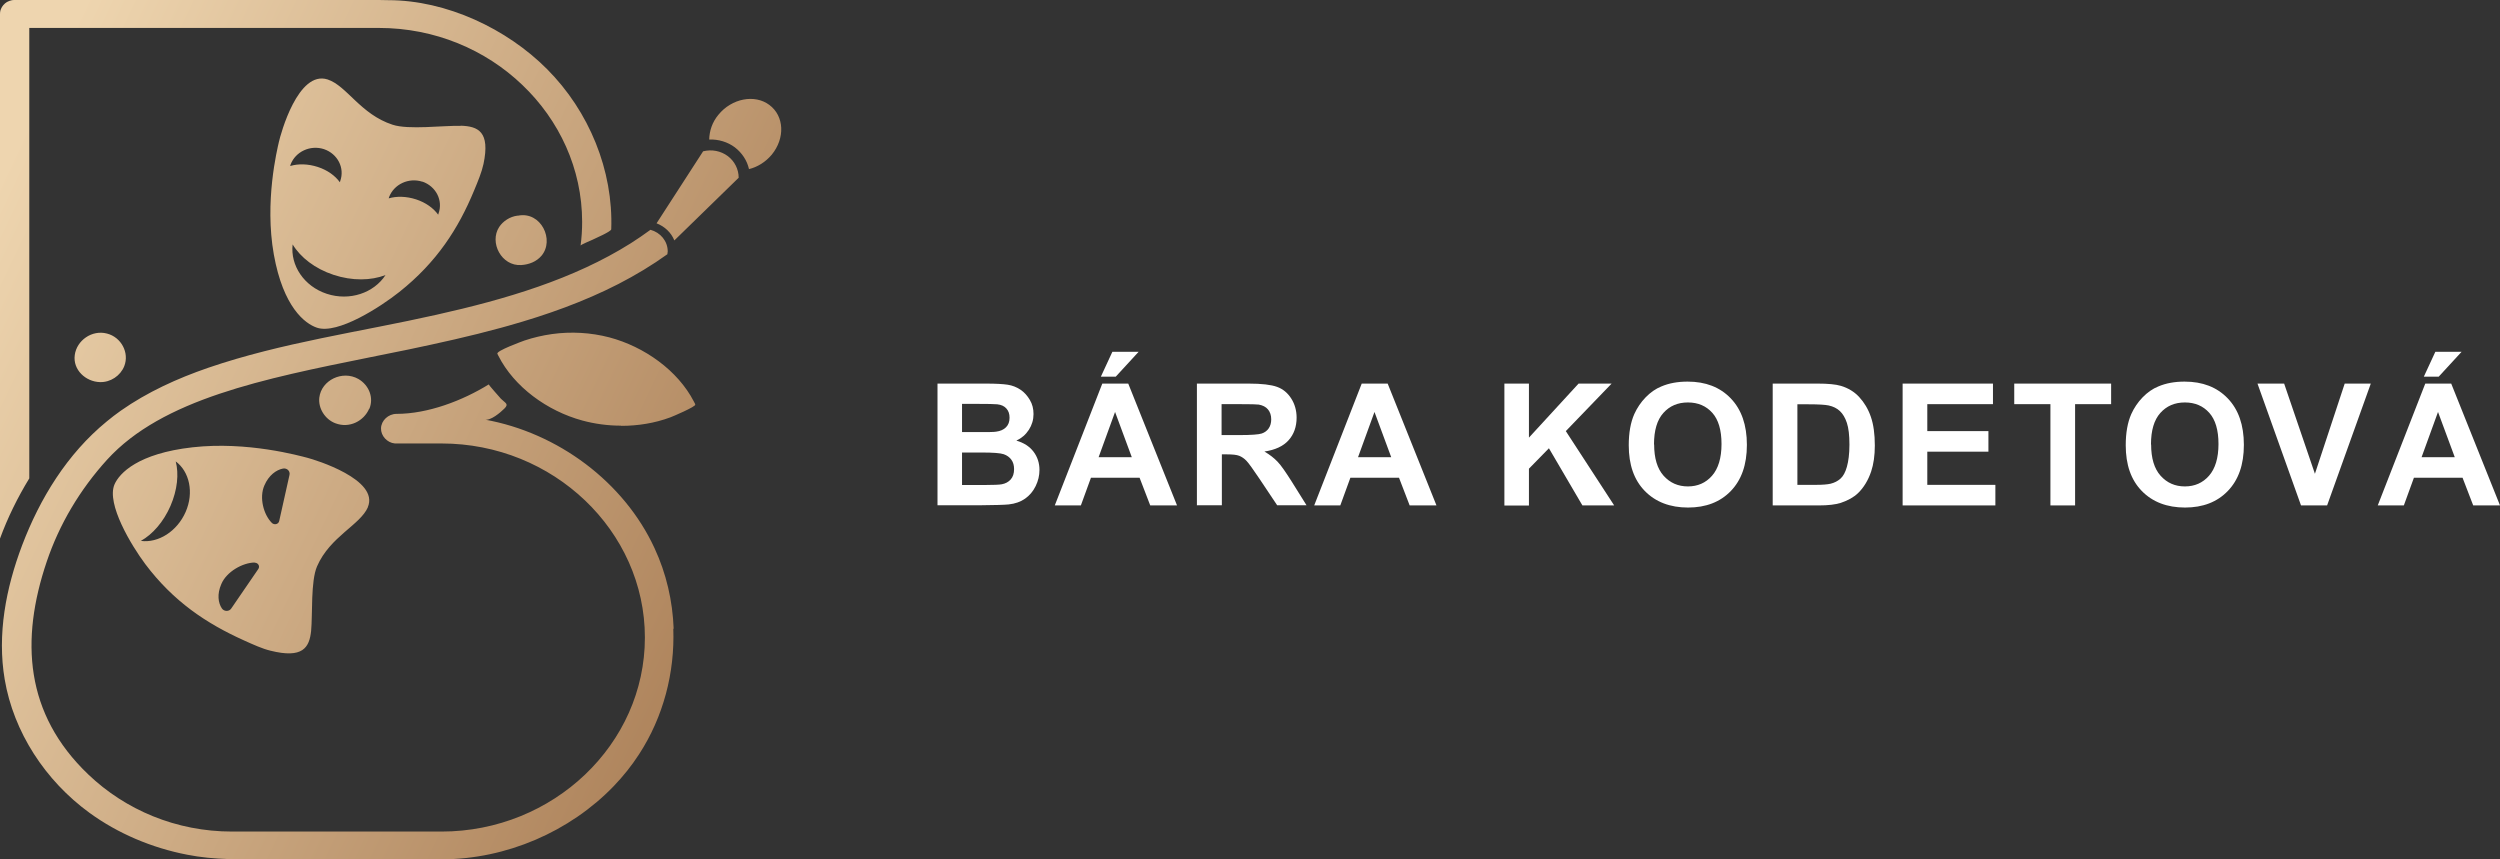 <svg width="160" height="55" viewBox="0 0 160 55" fill="none" xmlns="http://www.w3.org/2000/svg">
<rect x="0" y="0" width="160" height="55" fill="#333333" stroke="none"/>
<path d="M39.756 27.243C38.897 27.243 38.049 27.126 37.269 26.913C35.038 26.307 32.907 24.774 31.892 22.763C31.892 22.752 31.881 22.742 31.87 22.72C31.858 22.699 31.847 22.667 31.836 22.646C31.713 22.465 33.42 21.848 33.565 21.794C34.134 21.603 34.725 21.465 35.328 21.38C36.555 21.209 37.815 21.284 38.998 21.592C41.24 22.188 43.381 23.71 44.408 25.7C44.408 25.711 44.419 25.721 44.43 25.743C44.43 25.753 44.441 25.764 44.452 25.785C44.475 25.817 44.486 25.849 44.497 25.892C44.553 26.019 43.025 26.669 42.902 26.711C41.898 27.084 40.827 27.254 39.756 27.254V27.243ZM43.114 40.237C43.047 38.46 42.645 36.704 41.887 35.076C39.946 30.872 35.729 27.69 31 26.849C31.379 26.966 32.048 26.381 32.282 26.147C32.584 25.849 32.349 25.806 32.059 25.519C31.992 25.445 31.267 24.625 31.278 24.604C29.605 25.636 27.396 26.488 25.377 26.488C24.853 26.488 24.396 26.913 24.385 27.413C24.373 27.892 24.775 28.339 25.277 28.382H25.322C25.333 28.382 25.355 28.382 25.366 28.382H28.255C31.836 28.382 35.082 29.776 37.447 32.032C39.801 34.277 41.273 37.385 41.273 40.801C41.273 44.217 39.812 47.314 37.447 49.57C35.093 51.815 31.836 53.22 28.255 53.22H14.847C11.267 53.22 8.02 51.826 5.656 49.57C1.595 45.696 1.294 40.961 2.99 35.948C3.793 33.564 5.109 31.34 6.86 29.414C10.396 25.541 16.866 24.242 23.715 22.859C24.518 22.699 25.322 22.529 26.136 22.369C28.11 21.954 30.096 21.518 32.037 20.986C32.204 20.943 32.371 20.89 32.539 20.847C34.993 20.156 37.38 19.304 39.578 18.176C40.671 17.612 41.719 16.984 42.712 16.271C42.712 16.207 42.734 16.154 42.734 16.09C42.734 15.431 42.266 14.877 41.63 14.707C41.217 15.005 40.794 15.303 40.37 15.569C36.722 17.868 32.36 19.155 27.932 20.145C23.068 21.241 18.038 21.922 13.319 23.54C11.345 24.221 9.426 25.093 7.73 26.285C7.418 26.509 7.117 26.732 6.827 26.977C4.295 29.052 2.554 31.904 1.417 34.895C0.379 37.64 -0.19 40.599 0.301 43.483C0.87 46.846 2.889 49.953 5.722 52.017C7.552 53.348 9.716 54.263 11.969 54.699C13.72 55.05 15.461 54.997 17.245 54.997H28.255C32.405 54.997 36.477 53.22 39.276 50.315C39.879 49.687 40.425 49.006 40.894 48.282C42.456 45.888 43.192 43.046 43.091 40.237H43.114ZM47.933 10.823C48.468 10.695 48.992 10.376 49.394 9.897C50.253 8.843 50.197 7.428 49.238 6.715C48.301 6.013 46.828 6.3 45.98 7.343C45.579 7.822 45.401 8.386 45.389 8.929C45.969 8.907 46.561 9.078 47.029 9.429C47.486 9.78 47.81 10.269 47.933 10.812V10.823ZM43.158 15.388L47.275 11.376C47.275 10.833 47.018 10.323 46.583 9.993C46.126 9.652 45.545 9.546 44.999 9.684L42.02 14.292C42.545 14.494 42.958 14.888 43.158 15.388ZM23.637 26.168C23.938 25.455 23.615 24.646 22.934 24.253C21.919 23.678 20.57 24.327 20.436 25.445C20.358 26.126 20.793 26.828 21.451 27.084C22.377 27.445 23.303 26.924 23.626 26.158L23.637 26.168ZM1.874 1.788H24.251C27.831 1.788 31.078 3.182 33.431 5.438C35.785 7.683 37.257 10.791 37.257 14.207C37.257 14.718 37.224 15.218 37.157 15.718C37.157 15.665 37.826 15.388 37.916 15.346C38.06 15.271 39.109 14.824 39.12 14.675C39.254 10.918 37.715 7.13 35.004 4.416C32.45 1.852 28.59 0.011 24.842 0.011C24.652 0.011 24.452 0 24.251 0H0.937C0.937 0 0.837 0 0.77 0.011C0.658 0.032 0.547 0.074 0.446 0.128C0.268 0.234 0.134 0.394 0.056 0.585C0.056 0.607 0.045 0.628 0.033 0.649C0.011 0.724 0 0.809 0 0.894V34.469C0.491 33.128 1.127 31.84 1.874 30.617V1.788ZM33.364 16.963C33.855 16.931 34.324 16.75 34.647 16.378C35.517 15.367 34.625 13.505 33.152 13.803H33.108C32.639 13.866 32.204 14.143 31.948 14.526C31.301 15.516 32.093 17.048 33.364 16.963ZM29.471 8.045C30.609 8.077 31.379 8.428 30.944 10.493C30.832 11.014 30.598 11.578 30.341 12.196C29.337 14.622 27.965 16.772 25.556 18.687C24.351 19.645 21.618 21.411 20.291 20.975C19.521 20.72 18.127 19.666 17.524 16.282C16.922 12.898 17.736 9.588 17.848 9.088C17.959 8.588 19.075 4.47 20.971 5.087C22.198 5.491 23.068 7.311 25.121 7.981C26.147 8.322 28.356 8.024 29.482 8.056L29.471 8.045ZM18.584 10.621C19.086 10.472 19.711 10.482 20.335 10.684C20.96 10.887 21.451 11.248 21.752 11.664C21.752 11.642 21.774 11.621 21.774 11.589C22.076 10.748 21.607 9.844 20.737 9.546C19.856 9.258 18.908 9.705 18.595 10.535C18.595 10.557 18.584 10.578 18.573 10.61L18.584 10.621ZM24.675 17.602C23.749 17.963 22.544 17.985 21.351 17.591C20.157 17.197 19.231 16.474 18.729 15.643C18.573 16.984 19.454 18.325 20.916 18.804C22.377 19.283 23.927 18.751 24.675 17.602ZM27.04 11.632C26.158 11.344 25.21 11.791 24.898 12.621C24.898 12.643 24.887 12.664 24.875 12.696C25.377 12.547 26.002 12.557 26.627 12.76C27.251 12.962 27.742 13.324 28.043 13.739C28.043 13.717 28.066 13.696 28.066 13.664C28.367 12.823 27.898 11.919 27.028 11.621L27.04 11.632ZM6.392 24.455C7.072 24.476 7.708 24.051 7.953 23.433C8.288 22.582 7.764 21.582 6.849 21.348C5.879 21.092 4.908 21.794 4.785 22.72C4.652 23.668 5.488 24.434 6.403 24.455H6.392ZM23.548 32.458C23.046 33.607 21.127 34.331 20.291 36.246C19.878 37.204 20.012 39.311 19.912 40.375C19.8 41.45 19.376 42.163 17.301 41.642C16.777 41.514 16.219 41.258 15.606 40.982C13.196 39.896 11.099 38.492 9.303 36.108C8.411 34.916 6.793 32.245 7.329 31C7.641 30.287 8.824 29.02 12.326 28.627C15.829 28.233 19.164 29.169 19.666 29.297C20.168 29.425 24.306 30.691 23.537 32.468L23.548 32.458ZM11.244 29.52C11.456 30.319 11.356 31.351 10.909 32.383C10.463 33.405 9.761 34.203 9.013 34.618C10.129 34.767 11.333 34.011 11.88 32.766C12.427 31.521 12.125 30.17 11.233 29.52H11.244ZM16.297 36.001C15.528 36.012 14.501 36.587 14.167 37.374C13.877 38.034 13.966 38.587 14.2 38.939C14.345 39.151 14.669 39.151 14.803 38.939L16.532 36.416C16.654 36.236 16.52 36.012 16.297 36.012V36.001ZM18.528 30.393C18.584 30.148 18.361 29.936 18.104 29.989C17.68 30.074 17.201 30.414 16.922 31.064C16.576 31.84 16.866 32.937 17.402 33.469C17.558 33.618 17.826 33.554 17.87 33.341L18.528 30.393Z" fill="url(#paint0_linear_767_28928)"/>
<path d="M60 24.55H63.113C63.731 24.55 64.194 24.577 64.493 24.622C64.793 24.668 65.065 24.777 65.31 24.94C65.555 25.104 65.746 25.321 65.909 25.594C66.073 25.866 66.145 26.166 66.145 26.501C66.145 26.864 66.045 27.2 65.846 27.509C65.646 27.817 65.383 28.044 65.047 28.199C65.519 28.335 65.891 28.571 66.145 28.907C66.399 29.243 66.526 29.633 66.526 30.078C66.526 30.432 66.445 30.777 66.281 31.112C66.118 31.448 65.891 31.712 65.609 31.911C65.328 32.111 64.974 32.238 64.557 32.283C64.293 32.311 63.658 32.329 62.66 32.338H60V24.541V24.55ZM61.57 25.848V27.654H62.605C63.222 27.654 63.603 27.654 63.749 27.627C64.021 27.591 64.23 27.5 64.384 27.346C64.538 27.191 64.611 26.991 64.611 26.737C64.611 26.483 64.547 26.302 64.411 26.147C64.275 25.993 64.085 25.902 63.821 25.875C63.667 25.857 63.213 25.848 62.478 25.848H61.57ZM61.57 28.952V31.04H63.032C63.594 31.04 63.958 31.022 64.112 30.994C64.348 30.949 64.538 30.849 64.684 30.686C64.829 30.522 64.901 30.305 64.901 30.023C64.901 29.787 64.847 29.587 64.729 29.424C64.611 29.261 64.448 29.143 64.239 29.07C64.03 28.997 63.558 28.961 62.841 28.961H61.57V28.952Z" fill="white"/>
<path d="M75.33 32.347H73.615L72.934 30.577H69.82L69.176 32.347H67.506L70.547 24.55H72.208L75.33 32.347ZM72.435 29.261L71.364 26.365L70.311 29.261H72.435ZM70.456 24.105L71.191 22.517H72.87L71.409 24.105H70.465H70.456Z" fill="white"/>
<path d="M76.602 32.347V24.55H79.915C80.75 24.55 81.349 24.622 81.73 24.759C82.111 24.895 82.411 25.149 82.638 25.503C82.865 25.857 82.983 26.274 82.983 26.728C82.983 27.309 82.81 27.799 82.465 28.181C82.12 28.562 81.603 28.798 80.922 28.898C81.267 29.098 81.539 29.315 81.766 29.551C81.993 29.787 82.284 30.214 82.665 30.813L83.618 32.338H81.739L80.605 30.64C80.196 30.032 79.924 29.651 79.778 29.497C79.633 29.343 79.47 29.234 79.306 29.17C79.143 29.107 78.88 29.079 78.517 29.079H78.199V32.338H76.629L76.602 32.347ZM78.172 27.845H79.334C80.087 27.845 80.559 27.808 80.75 27.745C80.94 27.681 81.086 27.573 81.195 27.418C81.303 27.264 81.358 27.064 81.358 26.837C81.358 26.574 81.285 26.365 81.149 26.202C81.013 26.038 80.813 25.939 80.559 25.893C80.432 25.875 80.051 25.866 79.406 25.866H78.181V27.845H78.172Z" fill="white"/>
<path d="M91.934 32.347H90.218L89.537 30.577H86.424L85.779 32.347H84.109L87.15 24.55H88.811L91.934 32.347ZM89.038 29.261L87.967 26.365L86.914 29.261H89.038Z" fill="white"/>
<path d="M96.281 32.347V24.55H97.852V28.008L101.028 24.55H103.143L100.212 27.591L103.307 32.347H101.274L99.131 28.689L97.852 29.996V32.356H96.281V32.347Z" fill="white"/>
<path d="M104.24 28.498C104.24 27.7 104.358 27.037 104.594 26.502C104.776 26.102 105.012 25.748 105.32 25.43C105.629 25.113 105.965 24.877 106.328 24.732C106.818 24.523 107.372 24.423 108.007 24.423C109.16 24.423 110.077 24.777 110.767 25.494C111.456 26.211 111.801 27.201 111.801 28.471C111.801 29.742 111.456 30.713 110.776 31.421C110.095 32.129 109.178 32.483 108.034 32.483C106.891 32.483 105.956 32.129 105.266 31.421C104.576 30.713 104.24 29.742 104.24 28.498ZM105.865 28.444C105.865 29.325 106.065 29.996 106.473 30.45C106.882 30.904 107.399 31.131 108.025 31.131C108.652 31.131 109.169 30.904 109.568 30.45C109.968 29.996 110.177 29.315 110.177 28.417C110.177 27.518 109.977 26.856 109.587 26.42C109.196 25.984 108.679 25.757 108.025 25.757C107.372 25.757 106.854 25.984 106.455 26.429C106.056 26.874 105.856 27.545 105.856 28.444H105.865Z" fill="white"/>
<path d="M113.462 24.55H116.34C116.984 24.55 117.483 24.595 117.819 24.695C118.273 24.831 118.672 25.067 118.99 25.412C119.308 25.757 119.562 26.175 119.734 26.674C119.907 27.173 119.989 27.79 119.989 28.517C119.989 29.161 119.907 29.715 119.753 30.178C119.562 30.74 119.281 31.203 118.917 31.557C118.645 31.82 118.273 32.029 117.81 32.184C117.465 32.292 117.002 32.347 116.412 32.347H113.453V24.55H113.462ZM115.033 25.866V31.031H116.203C116.639 31.031 116.957 31.004 117.157 30.958C117.411 30.895 117.619 30.786 117.792 30.631C117.964 30.477 118.101 30.232 118.2 29.878C118.3 29.524 118.364 29.052 118.364 28.453C118.364 27.854 118.309 27.391 118.2 27.064C118.091 26.738 117.946 26.492 117.756 26.311C117.565 26.129 117.32 26.011 117.029 25.948C116.812 25.902 116.376 25.875 115.741 25.875H115.033V25.866Z" fill="white"/>
<path d="M121.768 32.347V24.55H127.55V25.866H123.347V27.591H127.259V28.907H123.347V31.031H127.704V32.347H121.777H121.768Z" fill="white"/>
<path d="M131.227 32.347V25.866H128.912V24.55H135.112V25.866H132.806V32.347H131.236H131.227Z" fill="white"/>
<path d="M136.047 28.498C136.047 27.7 136.165 27.037 136.401 26.502C136.582 26.102 136.818 25.748 137.127 25.43C137.436 25.113 137.771 24.877 138.135 24.732C138.625 24.523 139.178 24.423 139.814 24.423C140.967 24.423 141.883 24.777 142.573 25.494C143.263 26.211 143.608 27.201 143.608 28.471C143.608 29.742 143.263 30.713 142.582 31.421C141.901 32.129 140.985 32.483 139.841 32.483C138.697 32.483 137.762 32.129 137.073 31.421C136.383 30.713 136.047 29.742 136.047 28.498ZM137.672 28.444C137.672 29.325 137.871 29.996 138.28 30.45C138.688 30.904 139.206 31.131 139.832 31.131C140.458 31.131 140.976 30.904 141.375 30.45C141.774 29.996 141.983 29.315 141.983 28.417C141.983 27.518 141.783 26.856 141.393 26.42C141.003 25.984 140.485 25.757 139.832 25.757C139.178 25.757 138.661 25.984 138.262 26.429C137.862 26.874 137.663 27.545 137.663 28.444H137.672Z" fill="white"/>
<path d="M147.265 32.347L144.479 24.55H146.185L148.155 30.323L150.061 24.55H151.731L148.935 32.347H147.256H147.265Z" fill="white"/>
<path d="M160 32.347H158.285L157.604 30.577H154.49L153.846 32.347H152.176L155.217 24.55H156.878L160 32.347ZM157.105 29.261L156.033 26.365L154.981 29.261H157.105ZM155.126 24.105L155.861 22.517H157.54L156.079 24.105H155.135H155.126Z" fill="white"/>
<defs>
<linearGradient id="paint0_linear_767_28928" x1="2.174" y1="6.875" x2="55.414" y2="32.127" gradientUnits="userSpaceOnUse">
<stop stop-color="#EED5AF"/>
<stop offset="1" stop-color="#A87C54"/>
</linearGradient>
</defs>
</svg>
